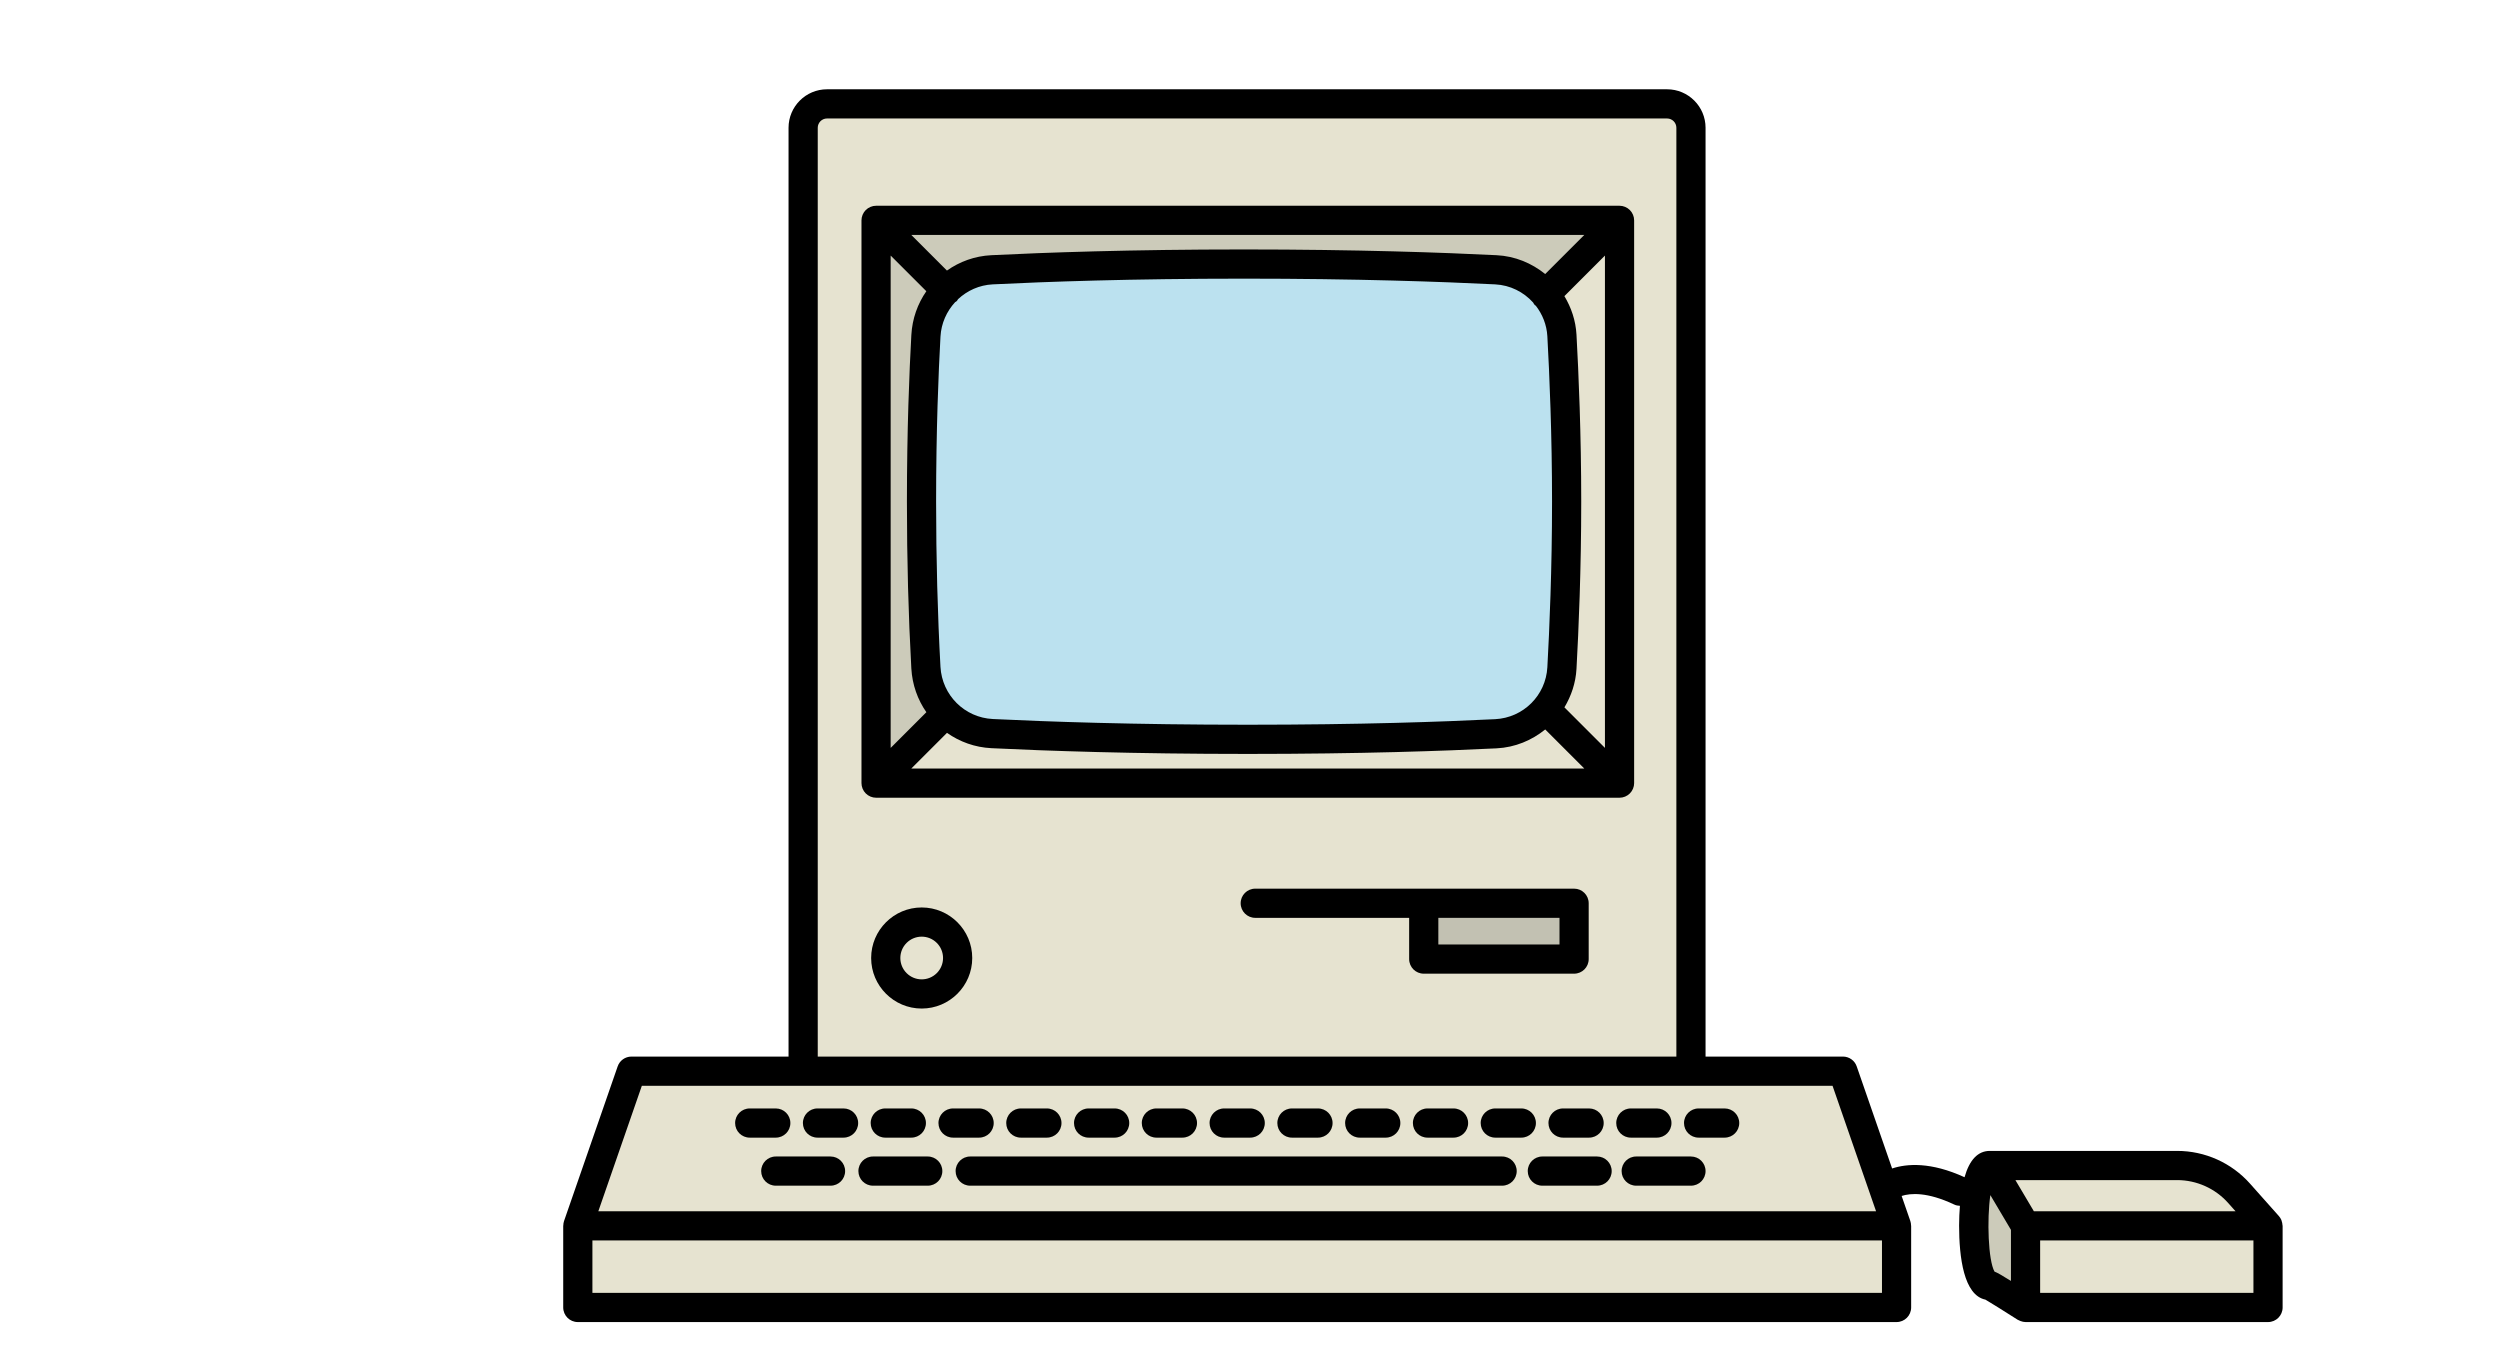 <?xml version="1.0" encoding="UTF-8"?><svg id="b" xmlns="http://www.w3.org/2000/svg" xmlns:xlink="http://www.w3.org/1999/xlink" viewBox="0 0 560 306.041"><defs><style>.e{fill:none;}.e,.f,.g,.h,.i,.j{stroke-width:0px;}.f{fill:#000;}.g{fill:#cccbba;}.h{fill:#bbe1ef;}.k{clip-path:url(#d);}.i{fill:#e6e3d0;}.j{fill:#c2c1b2;}</style><clipPath id="d"><rect class="e" width="560" height="306.041"/></clipPath></defs><g id="c"><g class="k"><path class="f" d="M511.274,274.413c-.018-.319-.078-.626-.187-.926-.027-.073-.035-.15-.065-.217-.136-.307-.31-.597-.54-.856l-6.475-7.277c-4.141-4.662-10.093-7.334-16.325-7.334h-41.97c-2.656,0-4.55,1.999-5.653,5.897-7.534-3.452-12.898-3.062-16.225-1.96l-7.931-22.871c-.453-1.315-1.695-2.197-3.088-2.197h-30.77V28.621c0-4.754-3.867-8.621-8.621-8.621h-188.172c-4.751,0-8.618,3.867-8.618,8.621v208.052h-35.189c-1.392,0-2.634.881-3.088,2.197l-12.015,34.646c-.11.319-.152.645-.161.971-.002.038-.021.067-.021.102v18.282c0,1.807,1.462,3.27,3.269,3.27h295.399c1.807,0,3.27-1.462,3.27-3.27v-18.282c0-.035-.019-.064-.021-.102-.01-.326-.051-.651-.161-.971l-1.949-5.623c1.967-.632,5.71-.945,11.767,1.919.415.201.854.278,1.288.291-.112,1.411-.184,2.88-.184,4.406,0,7.162,1.054,15.616,5.894,16.609,1.153.67,4.384,2.692,7.229,4.508.101.064.212.093.316.144.107.051.208.102.321.144.366.134.742.227,1.119.227h54.32c1.807,0,3.269-1.462,3.269-3.27v-18.282c0-.064-.032-.115-.035-.176Z"/><path class="i" d="M183.174,28.621c0-1.149.932-2.082,2.079-2.082h188.172c1.149,0,2.082.932,2.082,2.082v208.052h-192.332V28.621Z"/><polygon class="i" points="143.774 243.212 179.905 243.212 378.776 243.212 410.488 243.212 420.236 271.319 134.026 271.319 143.774 243.212"/><rect class="i" x="132.701" y="277.858" width="288.86" height="11.743"/><path class="i" d="M487.682,264.343c4.368,0,8.538,1.874,11.44,5.141l1.635,1.836h-45.173l-4.135-6.976h36.233Z"/><path class="g" d="M445.839,267.701l4.614,7.784v11.443c-2.102-1.312-3.076-1.861-3.688-2.091-1.41-2.538-1.715-11.68-.926-17.136Z"/><rect class="i" x="456.992" y="277.858" width="47.778" height="11.743"/><path class="f" d="M364.025,46.341c-.399-.166-.824-.252-1.248-.252h-166.537c-.425,0-.849.086-1.248.252-.801.332-1.438.967-1.769,1.769-.166.399-.252.824-.252,1.248v126.064c0,.425.086.849.252,1.248.33.801.967,1.437,1.769,1.769.399.166.824.252,1.248.252h166.537c.425,0,.849-.086,1.248-.252.801-.332,1.438-.967,1.769-1.769.166-.399.252-.824.252-1.248V49.358c0-.425-.086-.849-.252-1.248-.33-.801-.967-1.437-1.769-1.769Z"/><path class="h" d="M210.665,149.366c-.639-11.549-.977-24.336-.977-36.977,0-16.031.533-28.969.98-36.996.166-2.989,1.395-5.658,3.277-7.708.121-.093.265-.137.375-.249.123-.125.179-.281.278-.418,2.061-1.925,4.764-3.171,7.781-3.321,11.734-.584,31.022-1.28,56.287-1.28s44.496.696,56.233,1.28c3.397.169,6.389,1.715,8.515,4.061.125.195.212.409.383.578.069.067.158.093.23.153,1.478,1.913,2.436,4.25,2.58,6.833.479,8.653,1.05,22.111,1.05,37.066s-.572,28.426-1.05,37.079c-.351,6.316-5.38,11.312-11.696,11.628-11.437.568-30.332,1.245-55.403,1.245-25.492,0-45.128-.696-57.108-1.28-6.335-.307-11.379-5.335-11.737-11.696Z"/><path class="g" d="M346.124,61.386c-3.012-2.436-6.75-4.017-10.899-4.221-11.81-.587-31.21-1.287-56.559-1.287s-44.806.699-56.613,1.287c-3.704.185-7.106,1.437-9.939,3.442l-7.981-7.979h150.75l-8.76,8.758Z"/><path class="g" d="M207.498,65.237c-1.944,2.797-3.155,6.153-3.356,9.793-.453,8.11-.993,21.175-.993,37.36,0,12.941.332,25.505.99,37.341.203,3.646,1.418,7.005,3.367,9.805l-7.997,7.995V57.251l7.989,7.985Z"/><path class="i" d="M212.127,164.158c2.838,2.005,6.247,3.254,9.955,3.436,12.053.587,31.801,1.287,57.427,1.287,25.201,0,44.215-.68,55.728-1.252,4.146-.208,7.882-1.791,10.894-4.231l8.753,8.755h-150.753l7.995-7.995Z"/><path class="i" d="M350.43,158.449c1.526-2.551,2.529-5.457,2.704-8.618.485-8.739,1.063-22.328,1.063-37.443s-.578-28.691-1.063-37.427c-.174-3.167-1.178-6.076-2.709-8.63l9.082-9.081v110.279l-9.077-9.081Z"/><path class="f" d="M352.598,199.058h-71.421c-1.807,0-3.27,1.462-3.27,3.269s1.462,3.27,3.27,3.27h34.473v9.237c0,1.807,1.462,3.27,3.269,3.27h33.678c1.807,0,3.27-1.462,3.27-3.27v-12.507c0-1.807-1.462-3.269-3.27-3.269Z"/><rect class="j" x="322.189" y="205.597" width="27.139" height="5.967"/><path class="f" d="M206.46,203.272c-6.242,0-11.322,5.08-11.322,11.322s5.08,11.322,11.322,11.322,11.322-5.08,11.322-11.322-5.08-11.322-11.322-11.322Z"/><circle class="i" cx="206.46" cy="214.594" r="4.783" transform="translate(-91.27 208.842) rotate(-45)"/><path class="f" d="M186.038,259.055h-12.264c-1.807,0-3.269,1.462-3.269,3.27s1.462,3.269,3.269,3.269h12.264c1.807,0,3.27-1.462,3.27-3.269s-1.462-3.27-3.27-3.27Z"/><path class="f" d="M207.814,259.055h-12.264c-1.807,0-3.27,1.462-3.27,3.27s1.462,3.269,3.27,3.269h12.264c1.807,0,3.269-1.462,3.269-3.269s-1.462-3.27-3.269-3.27Z"/><path class="f" d="M357.748,259.055h-12.264c-1.807,0-3.269,1.462-3.269,3.27s1.462,3.269,3.269,3.269h12.264c1.807,0,3.27-1.462,3.27-3.269s-1.462-3.27-3.27-3.27Z"/><path class="f" d="M378.776,259.055h-12.267c-1.807,0-3.269,1.462-3.269,3.27s1.462,3.269,3.269,3.269h12.267c1.807,0,3.27-1.462,3.27-3.269s-1.462-3.27-3.27-3.27Z"/><path class="f" d="M336.474,259.055h-119.149c-1.807,0-3.269,1.462-3.269,3.27s1.462,3.269,3.269,3.269h119.149c1.807,0,3.269-1.462,3.269-3.269s-1.462-3.27-3.269-3.27Z"/><path class="f" d="M177.044,251.562c0-1.807-1.462-3.27-3.27-3.27h-5.837c-1.807,0-3.269,1.462-3.269,3.27s1.462,3.269,3.269,3.269h5.837c1.807,0,3.27-1.462,3.27-3.269Z"/><path class="f" d="M188.957,248.292h-5.837c-1.807,0-3.27,1.462-3.27,3.27s1.462,3.269,3.27,3.269h5.837c1.807,0,3.27-1.462,3.27-3.269s-1.462-3.27-3.27-3.27Z"/><path class="f" d="M198.302,254.831h5.837c1.807,0,3.269-1.462,3.269-3.269s-1.462-3.27-3.269-3.27h-5.837c-1.807,0-3.27,1.462-3.27,3.27s1.462,3.269,3.27,3.269Z"/><path class="f" d="M222.59,251.562c0-1.807-1.462-3.27-3.269-3.27h-5.837c-1.807,0-3.27,1.462-3.27,3.27s1.462,3.269,3.27,3.269h5.837c1.807,0,3.269-1.462,3.269-3.269Z"/><path class="f" d="M228.666,254.831h5.837c1.807,0,3.269-1.462,3.269-3.269s-1.462-3.27-3.269-3.27h-5.837c-1.807,0-3.27,1.462-3.27,3.27s1.462,3.269,3.27,3.269Z"/><path class="f" d="M243.849,254.831h5.833c1.807,0,3.269-1.462,3.269-3.269s-1.462-3.27-3.269-3.27h-5.833c-1.807,0-3.27,1.462-3.27,3.27s1.462,3.269,3.27,3.269Z"/><path class="f" d="M259.031,254.831h5.833c1.807,0,3.269-1.462,3.269-3.269s-1.462-3.27-3.269-3.27h-5.833c-1.807,0-3.27,1.462-3.27,3.27s1.462,3.269,3.27,3.269Z"/><path class="f" d="M274.213,254.831h5.833c1.807,0,3.269-1.462,3.269-3.269s-1.462-3.27-3.269-3.27h-5.833c-1.807,0-3.27,1.462-3.27,3.27s1.462,3.269,3.27,3.269Z"/><path class="f" d="M289.395,254.831h5.833c1.807,0,3.269-1.462,3.269-3.269s-1.462-3.27-3.269-3.27h-5.833c-1.807,0-3.27,1.462-3.27,3.27s1.462,3.269,3.27,3.269Z"/><path class="f" d="M304.577,254.831h5.833c1.807,0,3.269-1.462,3.269-3.269s-1.462-3.27-3.269-3.27h-5.833c-1.807,0-3.27,1.462-3.27,3.27s1.462,3.269,3.27,3.269Z"/><path class="f" d="M319.759,254.831h5.833c1.807,0,3.269-1.462,3.269-3.269s-1.462-3.27-3.269-3.27h-5.833c-1.807,0-3.27,1.462-3.27,3.27s1.462,3.269,3.27,3.269Z"/><path class="f" d="M344.044,251.562c0-1.807-1.462-3.27-3.269-3.27h-5.833c-1.807,0-3.269,1.462-3.269,3.27s1.462,3.269,3.269,3.269h5.833c1.807,0,3.269-1.462,3.269-3.269Z"/><path class="f" d="M350.123,254.831h5.833c1.807,0,3.27-1.462,3.27-3.269s-1.462-3.27-3.27-3.27h-5.833c-1.807,0-3.269,1.462-3.269,3.27s1.462,3.269,3.269,3.269Z"/><path class="f" d="M371.139,254.831c1.807,0,3.27-1.462,3.27-3.269s-1.462-3.27-3.27-3.27h-5.833c-1.807,0-3.269,1.462-3.269,3.27s1.462,3.269,3.269,3.269h5.833Z"/><path class="f" d="M386.321,248.292h-5.833c-1.807,0-3.269,1.462-3.269,3.27s1.462,3.269,3.269,3.269h5.833c1.807,0,3.27-1.462,3.27-3.269s-1.462-3.27-3.27-3.27Z"/></g></g></svg>
